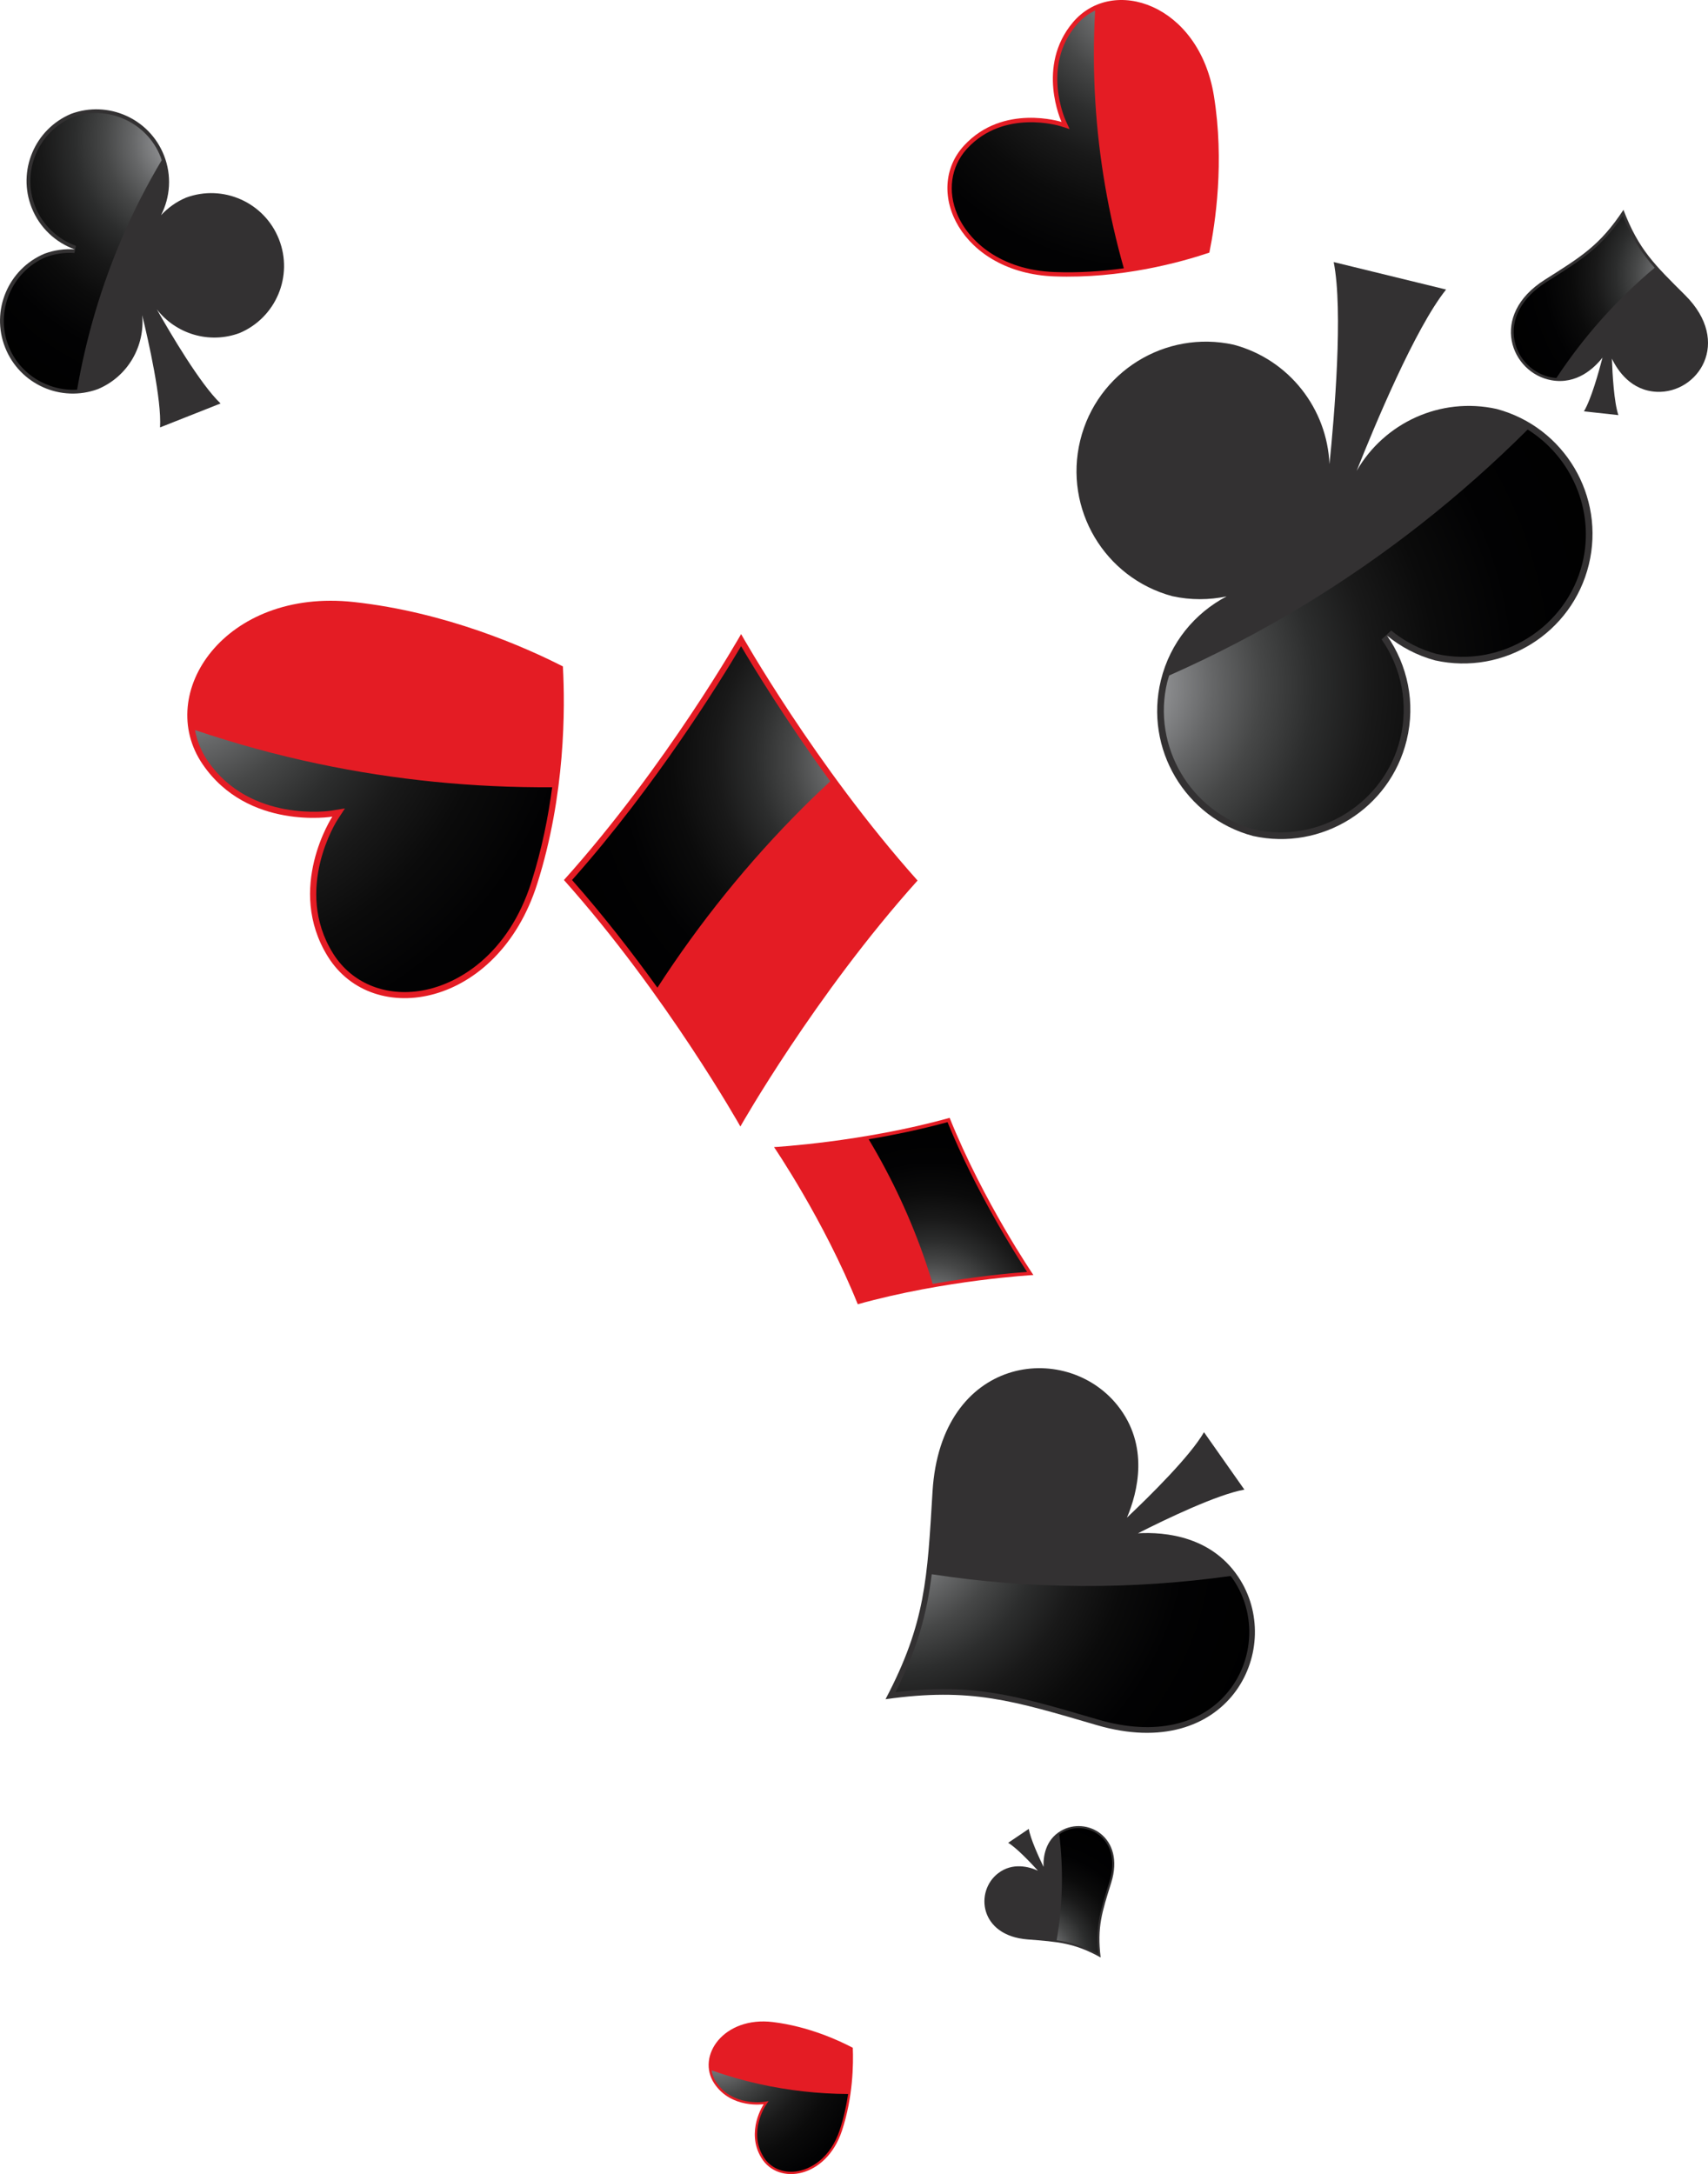 <?xml version="1.0" encoding="iso-8859-1"?>
<!-- Generator: Adobe Illustrator 21.1.0, SVG Export Plug-In . SVG Version: 6.00 Build 0)  -->
<svg version="1.1" xmlns="http://www.w3.org/2000/svg" xmlns:xlink="http://www.w3.org/1999/xlink" x="0px" y="0px"
	 viewBox="0 0 131.554 167.396" style="enable-background:new 0 0 131.554 167.396;" xml:space="preserve">
<g id="Layer_2" style="display:none;">
</g>
<g id="Layer_1">
	<g>
		<path style="fill:#E41C24;" d="M57.082,48.822c0,0,5.698,10.137,13.591,18.976c-7.919,8.816-13.647,18.938-13.647,18.938
			s-5.698-10.137-13.59-18.977C51.354,58.943,57.082,48.822,57.082,48.822z"/>
		
			<radialGradient id="SVGID_1_" cx="-253.606" cy="-62.093" r="19.402" gradientTransform="matrix(1.617 0.002 -0.002 1.617 478.722 159.231)" gradientUnits="userSpaceOnUse">
			<stop  offset="0" style="stop-color:#C4C6C8"/>
			<stop  offset="0.022" style="stop-color:#B5B7B9"/>
			<stop  offset="0.093" style="stop-color:#8B8C8E"/>
			<stop  offset="0.169" style="stop-color:#666768"/>
			<stop  offset="0.25" style="stop-color:#464747"/>
			<stop  offset="0.338" style="stop-color:#2C2D2D"/>
			<stop  offset="0.433" style="stop-color:#191919"/>
			<stop  offset="0.541" style="stop-color:#0B0B0B"/>
			<stop  offset="0.673" style="stop-color:#020203"/>
			<stop  offset="0.895" style="stop-color:#000000"/>
		</radialGradient>
		<path style="fill:url(#SVGID_1_);" d="M61.887,62.137c0.674-0.673,1.365-1.329,2.061-1.978c-3.442-4.715-5.935-8.822-6.868-10.408
			c-1.429,2.414-6.482,10.658-13.019,18.008c2.436,2.758,4.665,5.637,6.574,8.289C53.869,71.054,57.63,66.382,61.887,62.137z"/>
	</g>
	<g>
		<path style="fill:#E41C24;" d="M79.594,98.171c0,0-6.821,0.379-13.527,2.251c-2.598-6.46-6.45-12.101-6.45-12.101
			s6.821-0.38,13.527-2.252C75.741,92.529,79.594,98.171,79.594,98.171z"/>
		
			<radialGradient id="SVGID_2_" cx="-836.662" cy="-1222.232" r="19.403" gradientTransform="matrix(-0.42 0.852 -0.852 -0.42 -1320.937 301.301)" gradientUnits="userSpaceOnUse">
			<stop  offset="0" style="stop-color:#C4C6C8"/>
			<stop  offset="0.022" style="stop-color:#B5B7B9"/>
			<stop  offset="0.093" style="stop-color:#8B8C8E"/>
			<stop  offset="0.169" style="stop-color:#666768"/>
			<stop  offset="0.25" style="stop-color:#464747"/>
			<stop  offset="0.338" style="stop-color:#2C2D2D"/>
			<stop  offset="0.433" style="stop-color:#191919"/>
			<stop  offset="0.541" style="stop-color:#0B0B0B"/>
			<stop  offset="0.673" style="stop-color:#020203"/>
			<stop  offset="0.895" style="stop-color:#000000"/>
		</radialGradient>
		<path style="fill:url(#SVGID_2_);" d="M71.328,97.256c0.181,0.53,0.348,1.063,0.509,1.599c3.377-0.593,6.189-0.844,7.268-0.925
			c-0.903-1.38-3.941-6.179-6.124-11.53c-2.085,0.57-4.181,1-6.074,1.318C68.704,90.718,70.193,93.911,71.328,97.256z"/>
	</g>
	<g>
		<path style="fill:#E41C24;" d="M25.597,62.878c0,0-6.496,1.08-9.987-4.029c-3.738-5.465,1.713-13.58,11.636-12.496
			c7.126,0.779,13.233,3.49,16.109,4.959c0.179,3.223,0.191,9.904-1.976,16.737c-3.019,9.515-12.644,11.221-16.133,5.593
			C21.985,68.384,25.597,62.878,25.597,62.878z"/>
		
			<radialGradient id="SVGID_3_" cx="-1251.232" cy="84.134" r="28.657" gradientTransform="matrix(-0.883 -1.356 1.356 -0.883 -1205.541 -1572.594)" gradientUnits="userSpaceOnUse">
			<stop  offset="0" style="stop-color:#C4C6C8"/>
			<stop  offset="0.022" style="stop-color:#B5B7B9"/>
			<stop  offset="0.093" style="stop-color:#8B8C8E"/>
			<stop  offset="0.169" style="stop-color:#666768"/>
			<stop  offset="0.25" style="stop-color:#464747"/>
			<stop  offset="0.338" style="stop-color:#2C2D2D"/>
			<stop  offset="0.433" style="stop-color:#191919"/>
			<stop  offset="0.541" style="stop-color:#0B0B0B"/>
			<stop  offset="0.673" style="stop-color:#020203"/>
			<stop  offset="0.895" style="stop-color:#000000"/>
		</radialGradient>
		<path style="fill:url(#SVGID_3_);" d="M42.53,60.615c-6.028,0.042-12.078-0.552-18.038-1.81c-3.218-0.678-6.378-1.55-9.474-2.592
			c0.15,0.786,0.438,1.547,0.894,2.246l0.083,0.125c3.277,4.794,9.462,3.843,9.524,3.833l1.047-0.171l-0.58,0.889
			c-0.035,0.053-3.405,5.324-0.344,10.26l0.081,0.127c1.377,2.113,3.802,3.158,6.486,2.793c3.06-0.416,6.959-2.844,8.723-8.408
			C41.729,65.401,42.226,62.917,42.53,60.615z"/>
	</g>
	<g>
		<path style="fill:#E41C24;" d="M81.763,9.39c0,0-1.985-4.283,0.878-7.672c3.063-3.625,9.711-1.408,10.856,5.656
			c0.822,5.072,0.114,9.811-0.351,12.078c-2.192,0.738-6.807,2.021-11.943,1.829c-7.151-0.269-10.167-6.595-6.944-10.081
			C77.269,7.944,81.763,9.39,81.763,9.39z"/>
		
			<radialGradient id="SVGID_4_" cx="-458.378" cy="478.511" r="28.656" gradientTransform="matrix(0.768 -0.869 0.869 0.768 24.862 -767.405)" gradientUnits="userSpaceOnUse">
			<stop  offset="0" style="stop-color:#C4C6C8"/>
			<stop  offset="0.022" style="stop-color:#B5B7B9"/>
			<stop  offset="0.093" style="stop-color:#8B8C8E"/>
			<stop  offset="0.169" style="stop-color:#666768"/>
			<stop  offset="0.25" style="stop-color:#464747"/>
			<stop  offset="0.338" style="stop-color:#2C2D2D"/>
			<stop  offset="0.433" style="stop-color:#191919"/>
			<stop  offset="0.541" style="stop-color:#0B0B0B"/>
			<stop  offset="0.673" style="stop-color:#020203"/>
			<stop  offset="0.895" style="stop-color:#000000"/>
		</radialGradient>
		<path style="fill:url(#SVGID_4_);" d="M86.559,20.657c-1.179-4.156-1.924-8.45-2.193-12.809c-0.146-2.353-0.147-4.703-0.018-7.041
			c-0.514,0.252-0.984,0.597-1.381,1.046l-0.07,0.081c-2.687,3.18-0.85,7.272-0.831,7.313l0.318,0.69l-0.725-0.23
			c-0.043-0.014-4.33-1.336-7.156,1.721l-0.073,0.08c-1.197,1.354-1.456,3.231-0.692,5.015c0.872,2.034,3.294,4.266,7.475,4.423
			C83.1,21.018,84.91,20.888,86.559,20.657z"/>
	</g>
	<g>
		<path style="fill:#E41C24;" d="M58.823,162.014c0,0-2.494,0.382-3.807-1.593c-1.405-2.113,0.724-5.195,4.52-4.73
			c2.727,0.334,5.053,1.402,6.148,1.979c0.052,1.236,0.024,3.796-0.84,6.403c-1.203,3.63-4.9,4.237-6.209,2.063
			C57.412,164.105,58.823,162.014,58.823,162.014z"/>
		
			<radialGradient id="SVGID_5_" cx="-2118.691" cy="593.238" r="28.659" gradientTransform="matrix(-0.332 -0.524 0.524 -0.332 -959.215 -756.275)" gradientUnits="userSpaceOnUse">
			<stop  offset="0" style="stop-color:#C4C6C8"/>
			<stop  offset="0.022" style="stop-color:#B5B7B9"/>
			<stop  offset="0.093" style="stop-color:#8B8C8E"/>
			<stop  offset="0.169" style="stop-color:#666768"/>
			<stop  offset="0.25" style="stop-color:#464747"/>
			<stop  offset="0.338" style="stop-color:#2C2D2D"/>
			<stop  offset="0.433" style="stop-color:#191919"/>
			<stop  offset="0.541" style="stop-color:#0B0B0B"/>
			<stop  offset="0.673" style="stop-color:#020203"/>
			<stop  offset="0.895" style="stop-color:#000000"/>
		</radialGradient>
		<path style="fill:url(#SVGID_5_);" d="M65.322,161.23c-2.309-0.014-4.625-0.27-6.902-0.781c-1.229-0.276-2.436-0.626-3.617-1.04
			c0.053,0.302,0.159,0.595,0.331,0.865l0.031,0.048c1.232,1.854,3.606,1.52,3.63,1.516l0.402-0.061l-0.227,0.338
			c-0.014,0.02-1.33,2.023-0.182,3.928l0.03,0.051c0.518,0.816,1.441,1.229,2.472,1.102c1.174-0.145,2.68-1.055,3.383-3.178
			C64.991,163.06,65.194,162.111,65.322,161.23z"/>
	</g>
	<g>
		<path style="fill:#333132;" d="M129.788,22.722c-2.345-2.334-3.578-3.502-4.746-6.566c-1.803,2.738-3.259,3.611-6.056,5.381
			c-4.368,2.766-2.6,7.195,0.518,7.742c1.942,0.34,3.281-0.928,3.924-1.744c-0.301,1.164-0.886,3.238-1.431,4.137l2.655,0.29
			c-0.337-0.993-0.458-3.146-0.5-4.347c0.45,0.936,1.482,2.463,3.452,2.553C130.766,30.309,133.453,26.368,129.788,22.722z"/>
		
			<radialGradient id="SVGID_6_" cx="492.036" cy="-24.149" r="22.426" gradientTransform="matrix(0.743 0.082 -0.082 0.743 -237.427 -1.263)" gradientUnits="userSpaceOnUse">
			<stop  offset="0" style="stop-color:#C4C6C8"/>
			<stop  offset="0.022" style="stop-color:#B5B7B9"/>
			<stop  offset="0.093" style="stop-color:#8B8C8E"/>
			<stop  offset="0.169" style="stop-color:#666768"/>
			<stop  offset="0.25" style="stop-color:#464747"/>
			<stop  offset="0.338" style="stop-color:#2C2D2D"/>
			<stop  offset="0.433" style="stop-color:#191919"/>
			<stop  offset="0.541" style="stop-color:#0B0B0B"/>
			<stop  offset="0.673" style="stop-color:#020203"/>
			<stop  offset="0.895" style="stop-color:#000000"/>
		</radialGradient>
		<path style="fill:url(#SVGID_6_);" d="M119.541,29.066c0.078,0.014,0.155,0.024,0.23,0.032c0.036,0.005,0.07,0.005,0.106,0.007
			c2.086-3.162,4.63-6.031,7.568-8.488c-0.999-1.129-1.749-2.252-2.454-4c-1.673,2.434-3.114,3.346-5.64,4.943l-0.25,0.158
			c-1.886,1.195-2.777,2.84-2.445,4.516C116.943,27.675,118.101,28.814,119.541,29.066z"/>
	</g>
	<g>
		<path style="fill:#333132;" d="M79.131,149.327c2.366,0.188,3.582,0.254,5.643,1.389c-0.285-2.336,0.106-3.488,0.815-5.754
			c1.105-3.539-1.917-5.141-3.876-3.994c-1.221,0.717-1.365,2.03-1.337,2.775c-0.375-0.776-1.018-2.183-1.136-2.926l-1.588,1.072
			c0.646,0.387,1.711,1.509,2.291,2.146c-0.681-0.305-1.954-0.66-3.073,0.205C75.074,145.63,75.434,149.032,79.131,149.327z"/>
		
			<radialGradient id="SVGID_7_" cx="-1811.611" cy="-1881.26" r="22.425" gradientTransform="matrix(-0.444 0.3 -0.3 -0.444 -1289.025 -141.228)" gradientUnits="userSpaceOnUse">
			<stop  offset="0" style="stop-color:#C4C6C8"/>
			<stop  offset="0.022" style="stop-color:#B5B7B9"/>
			<stop  offset="0.093" style="stop-color:#8B8C8E"/>
			<stop  offset="0.169" style="stop-color:#666768"/>
			<stop  offset="0.25" style="stop-color:#464747"/>
			<stop  offset="0.338" style="stop-color:#2C2D2D"/>
			<stop  offset="0.433" style="stop-color:#191919"/>
			<stop  offset="0.541" style="stop-color:#0B0B0B"/>
			<stop  offset="0.673" style="stop-color:#020203"/>
			<stop  offset="0.895" style="stop-color:#000000"/>
		</radialGradient>
		<path style="fill:url(#SVGID_7_);" d="M81.791,141.102c-0.049,0.028-0.096,0.06-0.141,0.089c-0.021,0.015-0.041,0.031-0.062,0.046
			c0.327,2.698,0.267,5.447-0.201,8.155c1.072,0.154,2.002,0.42,3.199,1.049c-0.214-2.107,0.15-3.275,0.79-5.32l0.063-0.203
			c0.478-1.529,0.201-2.842-0.758-3.605C83.858,140.657,82.695,140.571,81.791,141.102z"/>
	</g>
	<g>
		<path style="fill:#333132;" d="M71.826,114.839c-0.405,6.686-0.527,10.12-3.621,15.994c6.575-0.928,9.848,0.117,16.277,1.996
			c10.047,2.932,14.408-5.684,11.066-11.147c-2.084-3.405-5.799-3.743-7.9-3.626c2.171-1.1,6.105-2.988,8.197-3.361l-3.111-4.422
			c-1.058,1.842-4.165,4.906-5.933,6.578c0.82-1.938,1.757-5.549-0.743-8.66C82.042,103.198,72.46,104.392,71.826,114.839z"/>
		
			<radialGradient id="SVGID_8_" cx="-1390.147" cy="69.892" r="22.425" gradientTransform="matrix(-0.87 -1.237 1.237 -0.87 -1227.127 -1541.461)" gradientUnits="userSpaceOnUse">
			<stop  offset="0" style="stop-color:#C4C6C8"/>
			<stop  offset="0.022" style="stop-color:#B5B7B9"/>
			<stop  offset="0.093" style="stop-color:#8B8C8E"/>
			<stop  offset="0.169" style="stop-color:#666768"/>
			<stop  offset="0.25" style="stop-color:#464747"/>
			<stop  offset="0.338" style="stop-color:#2C2D2D"/>
			<stop  offset="0.433" style="stop-color:#191919"/>
			<stop  offset="0.541" style="stop-color:#0B0B0B"/>
			<stop  offset="0.673" style="stop-color:#020203"/>
			<stop  offset="0.895" style="stop-color:#000000"/>
		</radialGradient>
		<path style="fill:url(#SVGID_8_);" d="M95.175,121.91c-0.083-0.138-0.17-0.268-0.259-0.394c-0.042-0.061-0.088-0.113-0.131-0.171
			c-7.595,1.063-15.355,1.04-23.019-0.134c-0.38,3.03-1.081,5.67-2.791,9.08c5.936-0.717,9.248,0.252,15.055,1.949l0.575,0.168
			c4.337,1.266,8.03,0.417,10.131-2.329C96.541,127.718,96.719,124.434,95.175,121.91z"/>
	</g>
	<g>
		<path style="fill:#333132;" d="M14.328,15.218c-0.754,0.318-1.398,0.786-1.923,1.351c0.706-1.384,0.84-3.051,0.224-4.608
			c-1.123-2.84-4.307-4.25-7.156-3.195c-2.801,1.18-4.157,4.387-3.034,7.227c0.617,1.557,1.854,2.682,3.315,3.208
			c-0.769-0.054-1.559,0.047-2.326,0.331c-2.799,1.18-4.156,4.387-3.032,7.227c1.123,2.84,4.306,4.251,7.155,3.196
			c2.302-0.97,3.626-3.311,3.4-5.692c0.492,2.023,1.505,6.51,1.376,8.646l4.661-1.844c-1.555-1.471-3.885-5.436-4.91-7.248
			c1.464,1.892,4.03,2.693,6.373,1.826c2.799-1.18,4.156-4.386,3.032-7.227C20.361,15.575,17.177,14.164,14.328,15.218z"/>
		
			<radialGradient id="SVGID_9_" cx="-139.45" cy="297.756" r="26.543" gradientTransform="matrix(0.92 -0.364 0.364 0.92 34.539 -313.945)" gradientUnits="userSpaceOnUse">
			<stop  offset="0" style="stop-color:#C4C6C8"/>
			<stop  offset="0.022" style="stop-color:#B5B7B9"/>
			<stop  offset="0.093" style="stop-color:#8B8C8E"/>
			<stop  offset="0.169" style="stop-color:#666768"/>
			<stop  offset="0.25" style="stop-color:#464747"/>
			<stop  offset="0.338" style="stop-color:#2C2D2D"/>
			<stop  offset="0.433" style="stop-color:#191919"/>
			<stop  offset="0.541" style="stop-color:#0B0B0B"/>
			<stop  offset="0.673" style="stop-color:#020203"/>
			<stop  offset="0.895" style="stop-color:#000000"/>
		</radialGradient>
		<path style="fill:url(#SVGID_9_);" d="M5.939,30.003c0.694-4.031,1.86-7.992,3.504-11.787c0.879-2.029,1.888-3.992,3.01-5.879
			c-0.03-0.09-0.055-0.182-0.091-0.272c-1.055-2.668-4.101-4.029-6.779-3.038c-2.643,1.114-3.934,4.19-2.878,6.858
			c0.56,1.416,1.706,2.525,3.145,3.045l-0.117,0.554c-0.761-0.053-1.503,0.054-2.195,0.31c-2.643,1.113-3.933,4.189-2.878,6.857
			C1.521,28.829,3.708,30.134,5.939,30.003z"/>
	</g>
	<g>
		<path style="fill:#333132;" d="M90.297,45.904c1.421,0.312,2.837,0.297,4.178,0.017c-2.445,1.282-4.353,3.562-5.06,6.455
			c-1.289,5.275,1.88,10.596,7.099,11.992c5.275,1.167,10.54-2.092,11.829-7.367c0.706-2.893,0.067-5.795-1.512-8.062
			c1.061,0.867,2.31,1.534,3.714,1.911c5.274,1.165,10.539-2.094,11.828-7.369c1.289-5.275-1.879-10.594-7.097-11.992
			c-4.337-0.958-8.663,1.078-10.783,4.765c1.366-3.44,4.506-10.991,6.889-13.96l-8.658-2.115c0.745,3.732,0.05,11.881-0.325,15.563
			c-0.18-4.249-3.079-8.05-7.371-9.2c-5.275-1.166-10.538,2.092-11.827,7.367C81.912,39.185,85.079,44.504,90.297,45.904z"/>
		
			<radialGradient id="SVGID_10_" cx="-1337.665" cy="-329.47" r="26.544" gradientTransform="matrix(-1.709 -0.418 0.418 -1.709 -2062.918 -1069.48)" gradientUnits="userSpaceOnUse">
			<stop  offset="0" style="stop-color:#C4C6C8"/>
			<stop  offset="0.022" style="stop-color:#B5B7B9"/>
			<stop  offset="0.093" style="stop-color:#8B8C8E"/>
			<stop  offset="0.169" style="stop-color:#666768"/>
			<stop  offset="0.25" style="stop-color:#464747"/>
			<stop  offset="0.338" style="stop-color:#2C2D2D"/>
			<stop  offset="0.433" style="stop-color:#191919"/>
			<stop  offset="0.541" style="stop-color:#0B0B0B"/>
			<stop  offset="0.673" style="stop-color:#020203"/>
			<stop  offset="0.895" style="stop-color:#000000"/>
		</radialGradient>
		<path style="fill:url(#SVGID_10_);" d="M117.665,33.073c-5.15,5.137-10.914,9.684-17.198,13.501
			c-3.362,2.041-6.842,3.853-10.411,5.434c-0.05,0.163-0.106,0.322-0.147,0.488c-1.211,4.955,1.81,10.062,6.714,11.376
			c4.979,1.101,10.014-2.036,11.225-6.991c0.643-2.631,0.12-5.419-1.434-7.65l0.738-0.685c1.05,0.858,2.235,1.468,3.503,1.807
			c4.979,1.101,10.013-2.036,11.225-6.992C122.867,39.318,121.036,35.175,117.665,33.073z"/>
	</g>
</g>
</svg>
